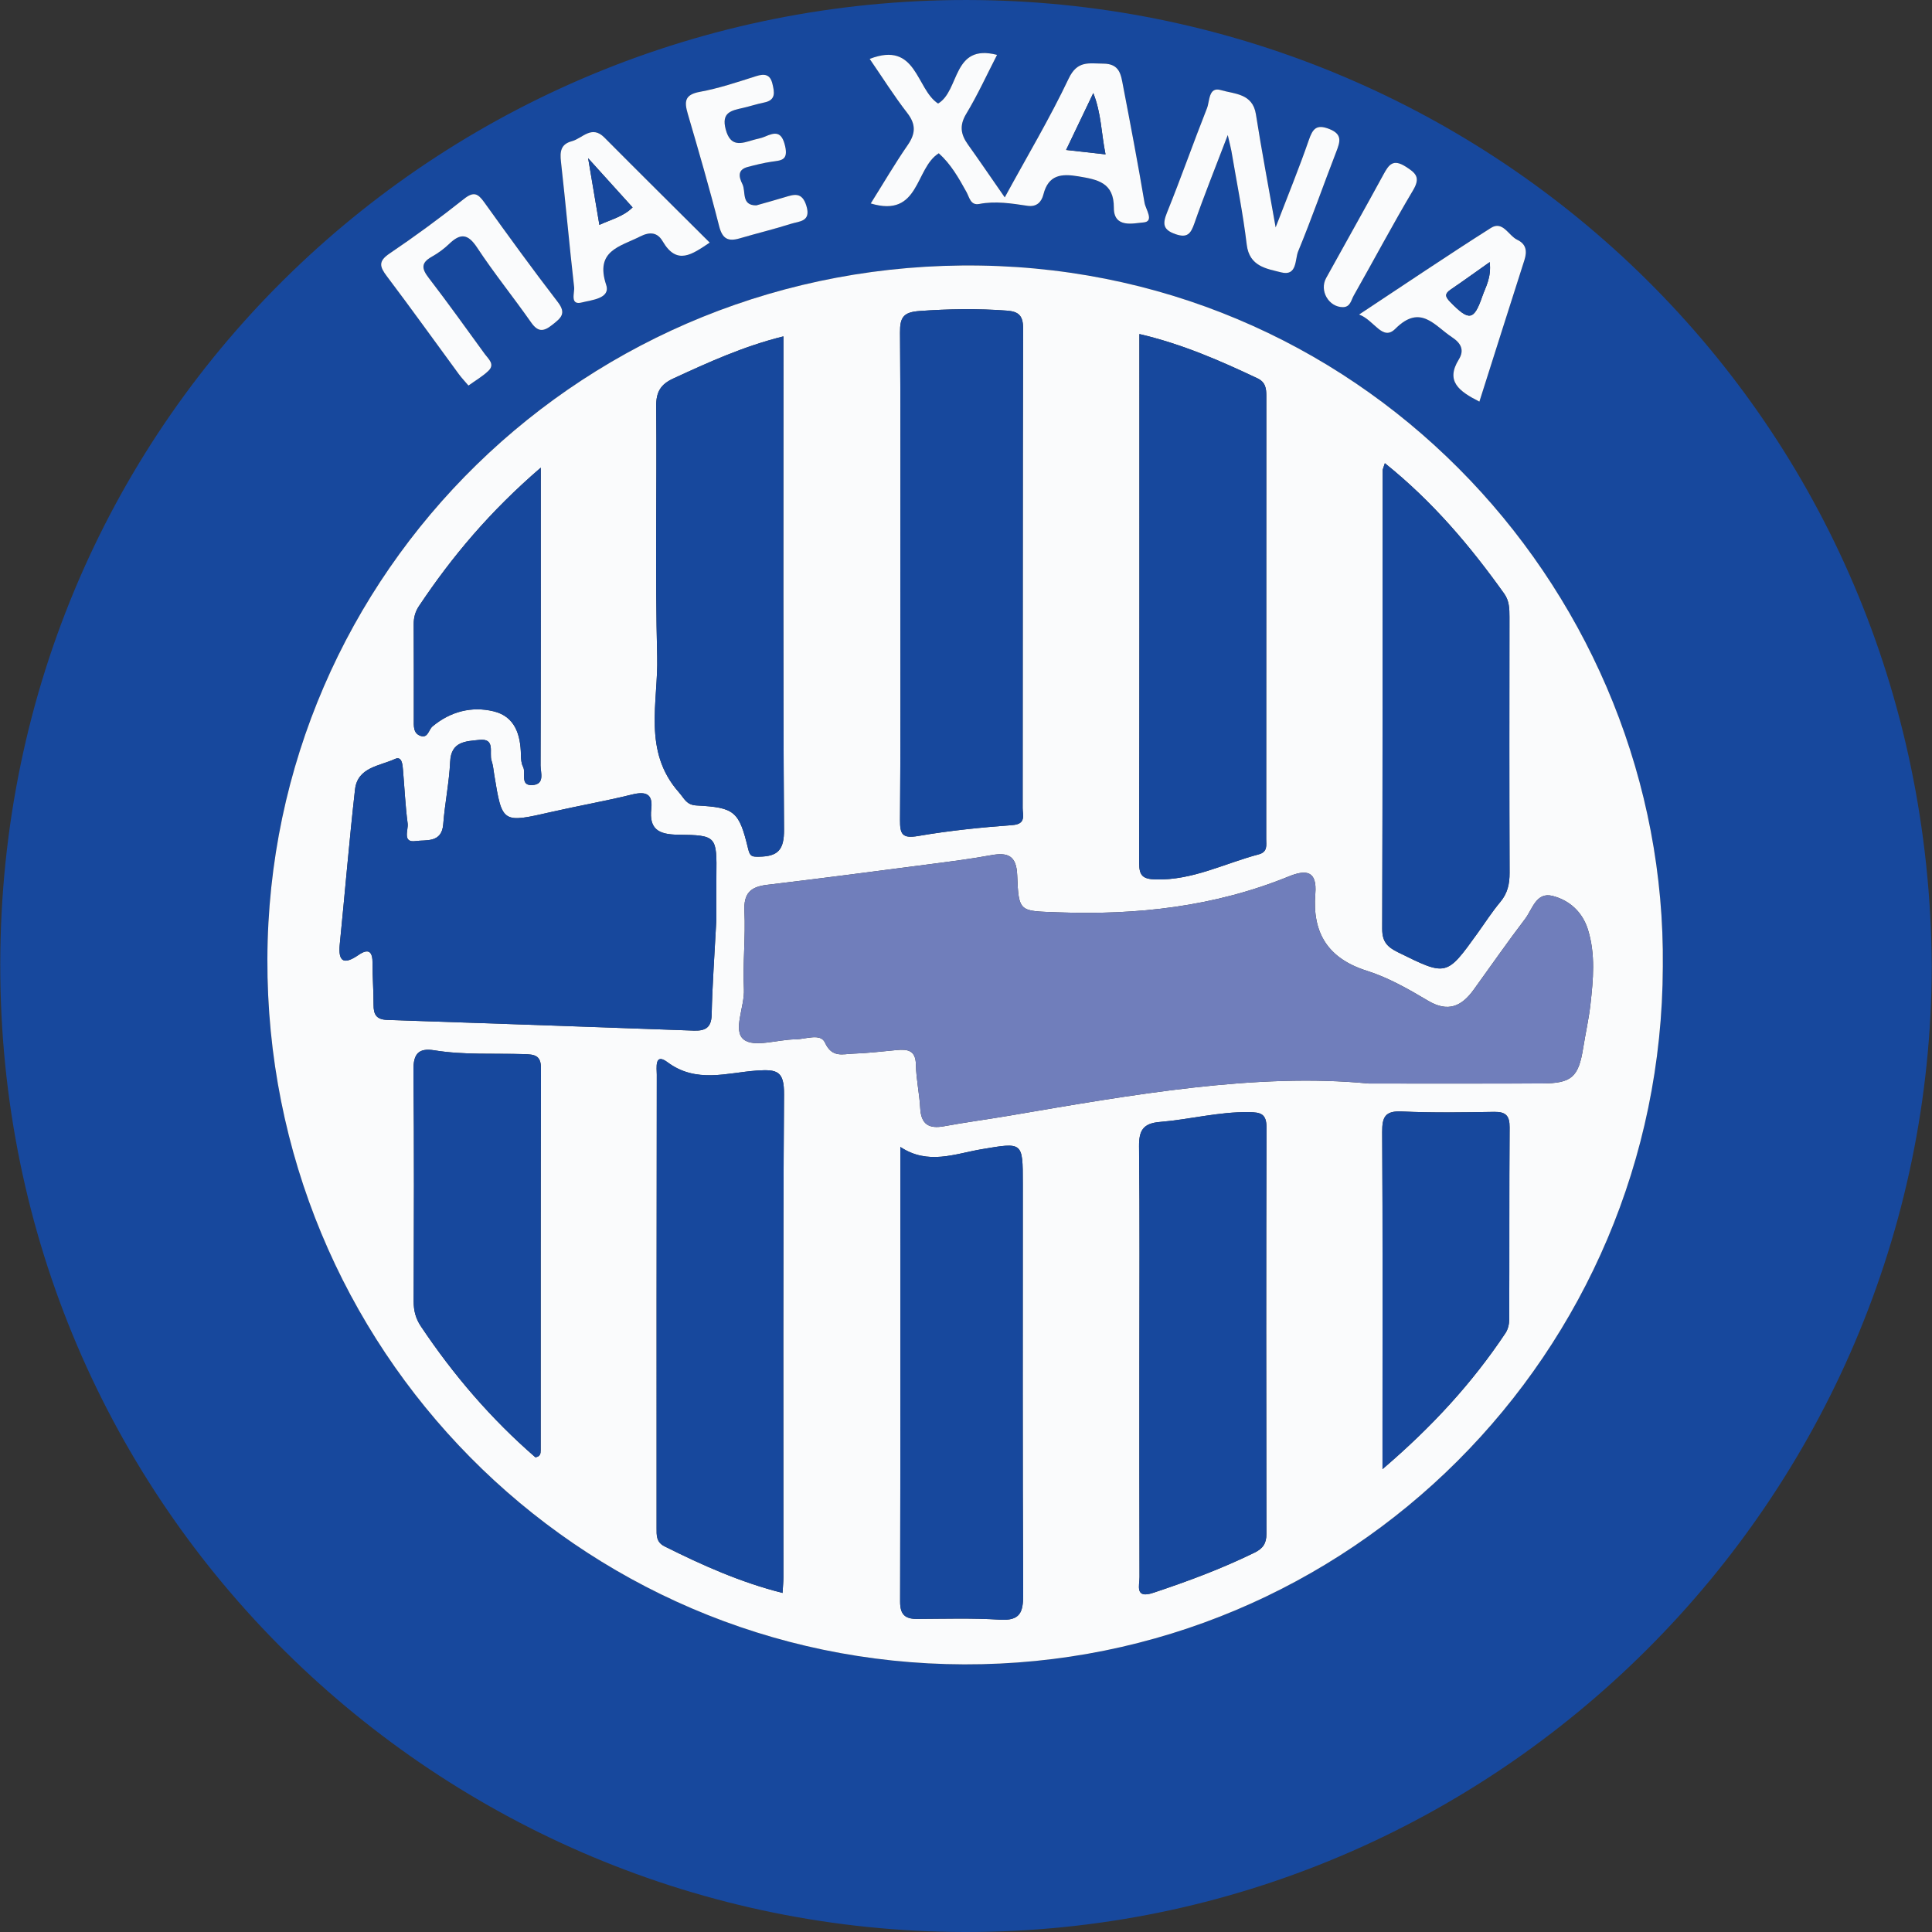 <?xml version="1.0" encoding="utf-8"?>
<!-- Generator: Adobe Illustrator 27.0.0, SVG Export Plug-In . SVG Version: 6.00 Build 0)  -->
<svg version="1.1" id="Layer_1" xmlns="http://www.w3.org/2000/svg" xmlns:xlink="http://www.w3.org/1999/xlink" x="0px" y="0px"
	 width="100px" height="100px" viewBox="0 0 100 100" style="enable-background:new 0 0 100 100;" xml:space="preserve">
<rect x="0" y="0" width="100" height="100" fill="#333333" stroke="none"/>
<style type="text/css">
	.st0{fill:#17489D;}
	.st1{fill:#FAFBFC;}
	.st2{fill:#707EBB;}
</style>
<g>
	<path class="st0" d="M99.987,50.016C99.938,77.597,77.444,100.051,49.917,100C22.869,99.95-0.022,78.153,0.013,49.902
		c0.036-28.6,23.27-50.261,50.66-49.897C77.249,0.358,99.833,21.605,99.987,50.016z M86.067,50.041
		c0.21-19.097-15.038-35.97-35.319-36.295c-20.412-0.327-36.844,15.86-36.909,35.895c-0.066,20.147,16.043,36.451,36.069,36.506
		C69.84,86.202,86.006,70.06,86.067,50.041z M45.07,10.531c2.548,0.764,2.277-1.827,3.52-2.595c0.617,0.548,1.031,1.273,1.434,2.005
		c0.156,0.283,0.209,0.705,0.663,0.618c0.843-0.162,1.666-0.029,2.492,0.095c0.48,0.072,0.728-0.199,0.827-0.588
		c0.259-1.018,0.926-1.086,1.813-0.936c0.985,0.166,1.84,0.315,1.833,1.624c-0.006,1.087,1.042,0.795,1.517,0.763
		c0.603-0.041,0.128-0.678,0.071-1.019c-0.341-2.022-0.724-4.038-1.112-6.052C58.02,3.882,57.968,3.3,57.11,3.294
		c-0.75-0.005-1.346-0.175-1.796,0.774c-0.972,2.05-2.14,4.007-3.308,6.149c-0.715-1.03-1.301-1.89-1.906-2.737
		c-0.37-0.518-0.453-0.98-0.089-1.584c0.586-0.973,1.06-2.014,1.597-3.055c-2.327-0.603-1.918,1.852-3.052,2.52
		c-1.152-0.752-1.093-3.261-3.54-2.311c0.663,0.963,1.258,1.912,1.941,2.793c0.463,0.598,0.439,1.073,0.022,1.675
		C46.316,8.474,45.729,9.482,45.07,10.531z M66.027,11.769c-0.379-2.154-0.731-3.999-1.02-5.853c-0.17-1.09-1.123-1.046-1.813-1.252
		c-0.643-0.192-0.573,0.569-0.719,0.938c-0.708,1.791-1.345,3.61-2.067,5.395c-0.241,0.595-0.212,0.898,0.442,1.124
		c0.61,0.21,0.787-0.027,0.972-0.56c0.496-1.423,1.06-2.821,1.728-4.571c0.123,0.532,0.165,0.681,0.19,0.832
		c0.272,1.612,0.597,3.217,0.792,4.838c0.136,1.136,1.026,1.245,1.784,1.438c0.832,0.212,0.706-0.675,0.877-1.087
		c0.704-1.701,1.308-3.443,1.974-5.16c0.201-0.518,0.326-0.904-0.365-1.175c-0.664-0.26-0.854-0.01-1.058,0.579
		C67.253,8.678,66.679,10.073,66.027,11.769z M24.247,19.956c0.374-0.271,0.744-0.48,1.038-0.766
		c0.346-0.337-0.003-0.606-0.19-0.863c-0.962-1.321-1.911-2.653-2.907-3.947c-0.363-0.471-0.404-0.774,0.152-1.086
		c0.326-0.184,0.64-0.41,0.909-0.669c0.579-0.558,0.967-0.54,1.445,0.186c0.875,1.328,1.881,2.569,2.794,3.873
		c0.36,0.515,0.648,0.488,1.104,0.126c0.435-0.346,0.743-0.575,0.282-1.173c-1.303-1.694-2.56-3.424-3.805-5.161
		c-0.331-0.462-0.548-0.58-1.057-0.176c-1.246,0.989-2.532,1.933-3.85,2.824c-0.599,0.405-0.505,0.688-0.135,1.177
		c1.262,1.671,2.482,3.375,3.722,5.063C23.894,19.563,24.065,19.742,24.247,19.956z M76.573,20.788
		c0.785-2.471,1.553-4.899,2.33-7.325c0.146-0.455,0.1-0.828-0.37-1.051c-0.455-0.216-0.747-1.005-1.362-0.615
		c-2.247,1.425-4.452,2.917-6.824,4.483c0.795,0.294,1.213,1.4,1.875,0.738c1.303-1.305,2.024-0.164,2.932,0.435
		c0.455,0.3,0.66,0.658,0.355,1.151C74.812,19.733,75.513,20.249,76.573,20.788z M36.734,12.557c-1.85-1.843-3.658-3.632-5.45-5.437
		c-0.664-0.669-1.133,0.042-1.685,0.189c-0.577,0.154-0.622,0.538-0.563,1.065c0.244,2.162,0.435,4.329,0.681,6.491
		c0.033,0.288-0.239,0.958,0.41,0.788c0.478-0.126,1.484-0.197,1.249-0.906c-0.589-1.777,0.709-1.976,1.751-2.504
		c0.512-0.259,0.9-0.221,1.173,0.247C35.038,13.752,35.817,13.169,36.734,12.557z M39.145,10.631
		c-0.792,0.001-0.525-0.711-0.721-1.104c-0.184-0.37-0.265-0.745,0.281-0.888c0.404-0.106,0.812-0.209,1.224-0.269
		c0.483-0.071,0.882-0.052,0.707-0.81c-0.176-0.763-0.506-0.728-1.051-0.487c-0.189,0.084-0.402,0.112-0.602,0.172
		c-0.614,0.184-1.17,0.391-1.422-0.549c-0.239-0.893,0.306-0.977,0.898-1.113c0.368-0.085,0.728-0.205,1.097-0.279
		c0.62-0.124,0.525-0.543,0.423-0.969c-0.117-0.489-0.406-0.534-0.853-0.391c-0.957,0.305-1.919,0.629-2.903,0.809
		c-0.794,0.145-0.808,0.51-0.624,1.14c0.565,1.929,1.128,3.861,1.622,5.809c0.169,0.666,0.468,0.809,1.068,0.633
		c0.884-0.26,1.781-0.476,2.658-0.754c0.422-0.134,1.048-0.098,0.789-0.932c-0.226-0.729-0.637-0.589-1.132-0.438
		C40.125,10.358,39.641,10.489,39.145,10.631z M69.512,15.898c0.383-0.005,0.423-0.363,0.553-0.59
		c1.031-1.816,2.008-3.662,3.074-5.456c0.397-0.668,0.154-0.889-0.392-1.233c-0.64-0.403-0.858-0.099-1.132,0.404
		c-0.978,1.797-1.984,3.578-2.973,5.369C68.279,15.047,68.777,15.9,69.512,15.898z"/>
	<path class="st1" d="M86.067,50.041C86.006,70.06,69.84,86.202,49.908,86.147C29.882,86.092,13.774,69.789,13.84,49.641
		c0.065-20.035,16.498-36.222,36.909-35.895C71.03,14.071,86.277,30.944,86.067,50.041z M70.846,56.083
		c3.49,0,6.222,0.008,8.955-0.003c1.555-0.007,1.904-0.327,2.147-1.852c0.118-0.745,0.288-1.483,0.372-2.231
		c0.145-1.294,0.27-2.594-0.126-3.874c-0.286-0.924-0.96-1.527-1.833-1.75c-0.85-0.218-1.041,0.689-1.42,1.185
		c-0.917,1.203-1.779,2.446-2.666,3.672c-0.622,0.86-1.324,1.183-2.358,0.568c-1.008-0.599-2.054-1.198-3.163-1.548
		c-2.024-0.639-2.839-1.963-2.673-3.992c0.096-1.184-0.467-1.263-1.374-0.894c-3.842,1.565-7.849,2.011-11.967,1.857
		c-1.963-0.073-2.017,0.017-2.09-1.923c-0.039-1.026-0.497-1.191-1.366-1.031c-0.988,0.182-1.986,0.31-2.983,0.44
		c-2.868,0.373-5.735,0.752-8.607,1.093c-0.86,0.102-1.207,0.447-1.163,1.363c0.065,1.341-0.092,2.692-0.026,4.033
		c0.045,0.913-0.594,2.144-0.01,2.608c0.544,0.432,1.755-0.002,2.673-0.007c0.527-0.003,1.303-0.336,1.532,0.169
		c0.364,0.803,0.924,0.588,1.464,0.571c0.753-0.024,1.504-0.118,2.255-0.187c0.562-0.051,0.975,0.011,0.988,0.754
		c0.013,0.751,0.183,1.499,0.223,2.251c0.044,0.839,0.446,1.085,1.236,0.939c1.113-0.206,2.236-0.353,3.352-0.543
		C58.633,56.655,65.044,55.519,70.846,56.083z M37.078,47.619c0-0.59-0.008-1.43,0.002-2.27c0.023-2.072,0.027-2.121-1.998-2.145
		c-0.988-0.012-1.492-0.281-1.372-1.344c0.087-0.772-0.285-0.911-0.995-0.736c-1.381,0.341-2.786,0.585-4.173,0.902
		c-2.551,0.583-2.549,0.592-2.959-1.914c-0.041-0.248-0.06-0.504-0.14-0.74c-0.137-0.404,0.223-1.171-0.64-1.075
		c-0.672,0.075-1.454,0.063-1.503,1.122c-0.051,1.084-0.276,2.159-0.359,3.244c-0.076,0.985-0.897,0.794-1.422,0.87
		c-0.713,0.103-0.375-0.578-0.419-0.906c-0.121-0.913-0.161-1.837-0.24-2.756c-0.024-0.284-0.048-0.757-0.421-0.585
		c-0.792,0.365-1.934,0.423-2.064,1.581c-0.3,2.665-0.521,5.339-0.789,8.009c-0.095,0.946,0.244,1.051,0.966,0.556
		c0.531-0.365,0.735-0.18,0.731,0.429c-0.005,0.713,0.055,1.427,0.052,2.141c-0.002,0.5,0.138,0.77,0.705,0.788
		c5.285,0.173,10.57,0.364,15.855,0.553c0.58,0.021,0.925-0.121,0.94-0.822C36.869,50.971,36.983,49.421,37.078,47.619z
		 M58.975,17.29c0,9.238,0.006,18.306-0.012,27.375c-0.001,0.651,0.179,0.835,0.849,0.854c1.911,0.054,3.568-0.83,5.337-1.297
		c0.478-0.126,0.388-0.482,0.389-0.797c0.004-7.643,0.002-15.286,0.007-22.929c0-0.401-0.045-0.719-0.469-0.919
		C63.144,18.666,61.196,17.809,58.975,17.29z M46.602,29.821c0,4.203,0.017,8.406-0.016,12.609
		c-0.006,0.759,0.117,0.982,0.948,0.839c1.607-0.277,3.239-0.442,4.867-0.562c0.728-0.053,0.531-0.512,0.532-0.875
		c0.009-8.28-0.001-16.559,0.023-24.839c0.002-0.664-0.241-0.871-0.841-0.915c-1.51-0.112-3.011-0.089-4.523,0.02
		c-0.838,0.06-1.013,0.337-1.006,1.115C46.62,21.415,46.601,25.618,46.602,29.821z M40.505,82.451
		c0.018-0.324,0.044-0.573,0.044-0.823c0.002-8.327-0.026-16.654,0.032-24.981c0.008-1.205-0.345-1.309-1.42-1.233
		c-1.533,0.108-3.125,0.679-4.618-0.438c-0.681-0.509-0.547,0.326-0.548,0.645c-0.014,7.822-0.01,15.645-0.01,23.467
		c0,0.378-0.027,0.732,0.417,0.954C36.35,81.017,38.331,81.902,40.505,82.451z M58.974,70.426c0,3.736-0.005,7.473,0.008,11.209
		c0.001,0.428-0.254,1.129,0.707,0.81c1.789-0.595,3.551-1.25,5.247-2.081c0.431-0.211,0.616-0.475,0.615-0.966
		c-0.013-7.011-0.019-14.022,0.004-21.033c0.002-0.721-0.305-0.792-0.902-0.801c-1.565-0.025-3.074,0.382-4.614,0.508
		c-0.871,0.071-1.09,0.44-1.081,1.272C58.998,63.037,58.974,66.731,58.974,70.426z M40.55,17.411
		c-2.066,0.512-3.882,1.342-5.699,2.181c-0.647,0.298-0.893,0.686-0.886,1.428c0.04,4.324-0.06,8.65,0.051,12.971
		c0.061,2.357-0.764,4.881,1.12,7.016c0.302,0.342,0.387,0.657,0.922,0.685c1.974,0.105,2.198,0.298,2.669,2.258
		c0.094,0.39,0.202,0.398,0.569,0.393c0.984-0.015,1.292-0.362,1.285-1.41c-0.055-8.06-0.03-16.12-0.031-24.18
		C40.55,18.338,40.55,17.925,40.55,17.411z M46.602,59.365c0,7.917,0.007,15.725-0.012,23.533c-0.002,0.666,0.253,0.9,0.876,0.897
		c1.427-0.006,2.858-0.052,4.279,0.038c1.046,0.067,1.218-0.363,1.214-1.298c-0.036-7.096-0.019-14.192-0.019-21.288
		c0-2.157,0.005-2.124-2.136-1.763C49.43,59.717,48.034,60.319,46.602,59.365z M71.68,23.975c-0.072,0.236-0.115,0.31-0.115,0.384
		c-0.005,7.907,0.002,15.813-0.022,23.72c-0.002,0.659,0.257,0.936,0.817,1.211c2.512,1.237,2.502,1.258,4.11-0.978
		c0.392-0.545,0.756-1.114,1.186-1.628c0.378-0.451,0.481-0.934,0.479-1.506c-0.016-4.416-0.011-8.832-0.006-13.248
		c0-0.426-0.01-0.833-0.272-1.201C76.097,28.262,74.157,25.961,71.68,23.975z M27.711,75.429c0.25-0.033,0.275-0.191,0.275-0.364
		C27.988,68.473,27.982,61.88,28,55.288c0.002-0.673-0.343-0.711-0.866-0.727c-1.551-0.048-3.109,0.053-4.651-0.197
		c-0.808-0.131-1.092,0.169-1.083,1.023c0.042,3.989,0.024,7.978,0.011,11.967c-0.001,0.481,0.103,0.891,0.373,1.294
		C23.471,71.174,25.433,73.454,27.711,75.429z M71.558,76.042c2.565-2.193,4.643-4.457,6.366-7.043
		c0.129-0.193,0.193-0.466,0.193-0.702c0.013-3.315-0.003-6.63,0.02-9.946c0.004-0.601-0.198-0.81-0.793-0.801
		c-1.594,0.024-3.192,0.055-4.783-0.021c-0.87-0.041-1.024,0.289-1.019,1.07c0.031,5.078,0.016,10.155,0.016,15.233
		C71.558,74.487,71.558,75.139,71.558,76.042z M27.991,24.205c-2.634,2.267-4.595,4.603-6.304,7.163
		c-0.195,0.292-0.276,0.595-0.274,0.945c0.01,1.639,0.005,3.279,0.005,4.919c0,0.336-0.041,0.723,0.348,0.858
		c0.391,0.135,0.416-0.322,0.623-0.493c0.927-0.77,2.021-1.052,3.156-0.78c1.111,0.266,1.402,1.212,1.418,2.258
		c0.003,0.207,0.017,0.439,0.11,0.614c0.17,0.321-0.187,1.002,0.506,0.945c0.634-0.053,0.399-0.646,0.4-1.014
		c0.016-4.288,0.011-8.576,0.011-12.864C27.991,26.016,27.991,25.278,27.991,24.205z"/>
	<path class="st1" d="M45.07,10.531c0.659-1.049,1.246-2.057,1.908-3.014c0.417-0.602,0.441-1.077-0.022-1.675
		c-0.683-0.881-1.278-1.83-1.941-2.793c2.447-0.949,2.388,1.559,3.54,2.311c1.134-0.667,0.725-3.122,3.052-2.519
		c-0.536,1.041-1.01,2.082-1.597,3.055C49.647,6.5,49.731,6.962,50.1,7.48c0.605,0.847,1.19,1.708,1.906,2.737
		c1.168-2.143,2.336-4.1,3.308-6.149c0.45-0.949,1.046-0.779,1.796-0.774c0.858,0.005,0.91,0.587,1.019,1.15
		c0.388,2.014,0.771,4.03,1.112,6.052c0.057,0.341,0.532,0.978-0.071,1.019c-0.475,0.032-1.523,0.325-1.517-0.763
		c0.007-1.309-0.848-1.458-1.833-1.624c-0.888-0.15-1.554-0.082-1.813,0.936c-0.099,0.389-0.347,0.66-0.827,0.588
		c-0.826-0.123-1.65-0.257-2.492-0.095c-0.454,0.087-0.507-0.335-0.663-0.618c-0.403-0.731-0.817-1.456-1.434-2.005
		C47.347,8.704,47.618,11.295,45.07,10.531z M57.222,7.99c-0.226-1.108-0.212-2.101-0.633-3.172c-0.5,1.046-0.936,1.958-1.408,2.944
		C55.927,7.845,56.499,7.909,57.222,7.99z"/>
	<path class="st1" d="M66.027,11.769c0.652-1.696,1.225-3.091,1.716-4.514c0.203-0.589,0.394-0.839,1.058-0.579
		c0.691,0.271,0.566,0.657,0.365,1.175c-0.666,1.717-1.27,3.459-1.974,5.16c-0.17,0.412-0.044,1.298-0.877,1.087
		c-0.759-0.193-1.648-0.302-1.784-1.438c-0.194-1.621-0.52-3.227-0.792-4.838c-0.026-0.151-0.068-0.3-0.19-0.832
		c-0.668,1.75-1.232,3.148-1.728,4.571c-0.186,0.533-0.362,0.77-0.972,0.56c-0.654-0.226-0.683-0.528-0.442-1.124
		c0.722-1.785,1.359-3.604,2.067-5.395c0.146-0.368,0.076-1.129,0.719-0.938c0.69,0.206,1.643,0.162,1.813,1.252
		C65.297,7.77,65.648,9.615,66.027,11.769z"/>
	<path class="st1" d="M24.247,19.956c-0.181-0.214-0.353-0.394-0.499-0.592c-1.24-1.688-2.46-3.392-3.722-5.063
		c-0.369-0.489-0.464-0.772,0.135-1.177c1.318-0.89,2.604-1.835,3.85-2.824c0.509-0.404,0.726-0.287,1.057,0.176
		c1.245,1.737,2.502,3.467,3.805,5.161c0.46,0.598,0.153,0.827-0.282,1.173c-0.456,0.363-0.744,0.389-1.104-0.126
		c-0.913-1.304-1.919-2.545-2.794-3.873c-0.479-0.726-0.866-0.743-1.445-0.186c-0.269,0.259-0.583,0.486-0.909,0.669
		c-0.555,0.313-0.515,0.615-0.152,1.086c0.997,1.295,1.945,2.626,2.907,3.947c0.187,0.257,0.536,0.526,0.19,0.863
		C24.99,19.477,24.621,19.686,24.247,19.956z"/>
	<path class="st1" d="M76.573,20.788c-1.06-0.539-1.762-1.055-1.064-2.184c0.305-0.494,0.1-0.851-0.355-1.151
		c-0.908-0.598-1.629-1.739-2.932-0.435c-0.662,0.663-1.079-0.443-1.875-0.738c2.372-1.567,4.577-3.058,6.824-4.483
		c0.615-0.39,0.907,0.399,1.362,0.615c0.469,0.223,0.515,0.595,0.37,1.051C78.126,15.889,77.358,18.317,76.573,20.788z
		 M77.107,13.567c-0.747,0.527-1.376,0.982-2.018,1.419c-0.333,0.226-0.284,0.379-0.017,0.652c0.966,0.988,1.218,0.962,1.651-0.294
		C76.894,14.847,77.2,14.378,77.107,13.567z"/>
	<path class="st1" d="M36.734,12.557c-0.917,0.612-1.696,1.195-2.434-0.067c-0.274-0.468-0.662-0.506-1.173-0.247
		c-1.042,0.528-2.34,0.726-1.751,2.504c0.235,0.71-0.771,0.78-1.249,0.906c-0.649,0.171-0.377-0.499-0.41-0.788
		c-0.247-2.161-0.437-4.329-0.681-6.491c-0.06-0.527-0.015-0.911,0.563-1.065c0.552-0.147,1.021-0.858,1.685-0.189
		C33.076,8.925,34.884,10.713,36.734,12.557z M30.442,8.19c0.235,1.393,0.404,2.392,0.582,3.449
		c0.648-0.296,1.247-0.433,1.718-0.905C32.018,9.934,31.355,9.2,30.442,8.19z"/>
	<path class="st1" d="M39.145,10.631c0.496-0.141,0.98-0.273,1.46-0.419c0.495-0.151,0.907-0.292,1.132,0.438
		c0.258,0.833-0.368,0.797-0.789,0.932c-0.877,0.279-1.775,0.494-2.658,0.754c-0.6,0.177-0.899,0.033-1.068-0.633
		c-0.495-1.948-1.057-3.88-1.622-5.809c-0.185-0.631-0.17-0.995,0.624-1.14c0.985-0.18,1.946-0.504,2.903-0.809
		c0.447-0.143,0.736-0.099,0.853,0.391c0.102,0.425,0.196,0.845-0.423,0.969c-0.369,0.074-0.729,0.194-1.097,0.279
		c-0.592,0.136-1.137,0.22-0.898,1.113c0.251,0.94,0.808,0.732,1.422,0.549c0.2-0.06,0.413-0.088,0.602-0.172
		c0.545-0.241,0.875-0.276,1.051,0.487c0.175,0.758-0.224,0.739-0.707,0.81c-0.412,0.061-0.82,0.163-1.224,0.269
		c-0.545,0.143-0.464,0.518-0.281,0.888C38.62,9.92,38.353,10.632,39.145,10.631z"/>
	<path class="st1" d="M69.512,15.898c-0.735,0.003-1.233-0.851-0.871-1.507c0.989-1.791,1.995-3.572,2.973-5.369
		c0.274-0.503,0.492-0.807,1.132-0.404c0.546,0.344,0.789,0.565,0.392,1.233c-1.067,1.794-2.044,3.641-3.074,5.456
		C69.935,15.535,69.895,15.893,69.512,15.898z"/>
	<path class="st2" d="M70.846,56.083c-5.801-0.564-12.213,0.572-18.628,1.668c-1.116,0.191-2.239,0.337-3.352,0.543
		c-0.791,0.146-1.192-0.1-1.236-0.939c-0.04-0.752-0.21-1.5-0.223-2.251c-0.013-0.743-0.426-0.805-0.988-0.754
		c-0.751,0.069-1.502,0.163-2.255,0.187c-0.54,0.017-1.1,0.232-1.464-0.571c-0.229-0.506-1.005-0.172-1.532-0.169
		c-0.918,0.005-2.129,0.438-2.673,0.007c-0.584-0.464,0.054-1.695,0.01-2.608c-0.065-1.341,0.092-2.692,0.026-4.033
		c-0.045-0.917,0.303-1.261,1.163-1.363c2.872-0.342,5.739-0.72,8.607-1.093c0.997-0.13,1.995-0.258,2.983-0.44
		c0.868-0.16,1.327,0.005,1.366,1.031c0.073,1.941,0.127,1.85,2.09,1.923c4.118,0.154,8.125-0.292,11.967-1.857
		c0.907-0.369,1.47-0.29,1.374,0.894c-0.165,2.028,0.649,3.353,2.673,3.992c1.108,0.35,2.155,0.949,3.163,1.548
		c1.034,0.615,1.736,0.292,2.358-0.568c0.887-1.225,1.749-2.469,2.666-3.672c0.378-0.496,0.569-1.403,1.42-1.185
		c0.873,0.224,1.547,0.826,1.833,1.75c0.396,1.279,0.271,2.58,0.126,3.874c-0.084,0.748-0.253,1.486-0.372,2.231
		c-0.243,1.525-0.592,1.845-2.147,1.852C77.068,56.092,74.335,56.083,70.846,56.083z"/>
	<path class="st0" d="M37.078,47.619c-0.094,1.802-0.208,3.351-0.242,4.902c-0.015,0.701-0.36,0.842-0.94,0.822
		c-5.285-0.189-10.57-0.38-15.855-0.553c-0.567-0.019-0.707-0.288-0.705-0.788c0.003-0.714-0.057-1.427-0.052-2.141
		c0.004-0.609-0.2-0.794-0.731-0.429c-0.722,0.495-1.061,0.39-0.966-0.556c0.267-2.669,0.488-5.343,0.789-8.009
		c0.13-1.157,1.272-1.215,2.064-1.581c0.373-0.172,0.397,0.301,0.421,0.585c0.078,0.919,0.119,1.842,0.24,2.756
		c0.043,0.327-0.294,1.009,0.419,0.906c0.525-0.076,1.346,0.115,1.422-0.87c0.083-1.084,0.309-2.159,0.359-3.244
		c0.049-1.059,0.831-1.047,1.503-1.122c0.863-0.097,0.503,0.67,0.64,1.075c0.08,0.235,0.099,0.492,0.14,0.74
		c0.411,2.507,0.408,2.497,2.959,1.914c1.388-0.317,2.792-0.561,4.173-0.902c0.71-0.175,1.082-0.036,0.995,0.736
		c-0.12,1.063,0.384,1.332,1.372,1.344c2.025,0.024,2.021,0.073,1.998,2.145C37.07,46.189,37.078,47.029,37.078,47.619z"/>
	<path class="st0" d="M58.975,17.29c2.221,0.519,4.17,1.377,6.101,2.287c0.424,0.2,0.47,0.518,0.469,0.919
		c-0.006,7.643-0.003,15.286-0.007,22.929c0,0.315,0.089,0.671-0.389,0.797c-1.769,0.467-3.426,1.351-5.337,1.297
		c-0.67-0.019-0.85-0.203-0.849-0.854C58.98,35.596,58.975,26.527,58.975,17.29z"/>
	<path class="st0" d="M46.601,29.821c0-4.203,0.019-8.406-0.017-12.608c-0.007-0.779,0.168-1.055,1.006-1.115
		c1.513-0.109,3.014-0.132,4.523-0.02c0.6,0.045,0.843,0.251,0.841,0.915c-0.024,8.28-0.013,16.559-0.023,24.839
		c0,0.363,0.196,0.821-0.532,0.875c-1.628,0.12-3.259,0.285-4.867,0.562c-0.831,0.143-0.954-0.08-0.948-0.839
		C46.619,38.227,46.602,34.024,46.601,29.821z"/>
	<path class="st0" d="M40.505,82.451c-2.173-0.549-4.154-1.434-6.103-2.41c-0.444-0.222-0.417-0.576-0.417-0.954
		c0-7.822-0.003-15.645,0.01-23.467c0.001-0.319-0.134-1.154,0.548-0.645c1.494,1.117,3.086,0.546,4.618,0.438
		c1.075-0.075,1.429,0.029,1.42,1.233c-0.058,8.327-0.03,16.654-0.032,24.981C40.548,81.878,40.522,82.127,40.505,82.451z"/>
	<path class="st0" d="M58.974,70.426c0-3.694,0.024-7.389-0.018-11.083c-0.009-0.832,0.21-1.201,1.081-1.272
		c1.541-0.126,3.05-0.533,4.614-0.508c0.597,0.01,0.904,0.08,0.902,0.801c-0.024,7.011-0.017,14.022-0.004,21.033
		c0.001,0.491-0.184,0.755-0.615,0.966c-1.696,0.831-3.457,1.486-5.247,2.081c-0.961,0.32-0.705-0.382-0.707-0.81
		C58.969,77.899,58.974,74.162,58.974,70.426z"/>
	<path class="st0" d="M40.55,17.411c0,0.514,0,0.927,0,1.34c0,8.06-0.025,16.121,0.031,24.18c0.007,1.048-0.301,1.395-1.285,1.41
		c-0.367,0.006-0.475-0.003-0.569-0.393c-0.471-1.959-0.695-2.153-2.669-2.258c-0.535-0.028-0.621-0.343-0.922-0.685
		c-1.884-2.135-1.059-4.659-1.12-7.016c-0.111-4.321-0.011-8.647-0.051-12.971c-0.007-0.742,0.24-1.13,0.886-1.428
		C36.668,18.753,38.484,17.923,40.55,17.411z"/>
	<path class="st0" d="M46.602,59.365c1.433,0.953,2.828,0.352,4.202,0.12c2.141-0.361,2.136-0.394,2.136,1.763
		c0,7.096-0.016,14.192,0.019,21.288c0.005,0.935-0.168,1.365-1.214,1.298c-1.422-0.091-2.853-0.044-4.279-0.038
		c-0.624,0.003-0.878-0.231-0.876-0.897C46.608,75.091,46.602,67.283,46.602,59.365z"/>
	<path class="st0" d="M71.68,23.975c2.477,1.985,4.417,4.286,6.178,6.754c0.262,0.367,0.272,0.775,0.272,1.201
		c-0.005,4.416-0.01,8.832,0.006,13.248c0.002,0.571-0.102,1.055-0.479,1.506c-0.43,0.514-0.794,1.083-1.186,1.628
		c-1.608,2.237-1.597,2.216-4.11,0.978c-0.559-0.275-0.819-0.553-0.817-1.211c0.024-7.907,0.018-15.813,0.022-23.72
		C71.565,24.285,71.607,24.211,71.68,23.975z"/>
	<path class="st0" d="M27.711,75.429c-2.279-1.975-4.24-4.255-5.927-6.78c-0.27-0.404-0.374-0.813-0.373-1.294
		c0.012-3.989,0.031-7.978-0.011-11.967c-0.009-0.854,0.275-1.154,1.083-1.023c1.542,0.249,3.1,0.149,4.651,0.197
		c0.523,0.016,0.868,0.054,0.866,0.727c-0.018,6.592-0.012,13.185-0.014,19.777C27.986,75.238,27.961,75.396,27.711,75.429z"/>
	<path class="st0" d="M71.558,76.042c0-0.903,0-1.556,0-2.209c0-5.078,0.015-10.156-0.016-15.233
		c-0.005-0.782,0.149-1.112,1.019-1.07c1.591,0.076,3.189,0.045,4.783,0.021c0.595-0.009,0.798,0.2,0.793,0.801
		c-0.023,3.315-0.007,6.63-0.02,9.946c-0.001,0.236-0.065,0.509-0.193,0.702C76.201,71.586,74.123,73.85,71.558,76.042z"/>
	<path class="st0" d="M27.991,24.205c0,1.073,0,1.812,0,2.55c0,4.288,0.006,8.576-0.011,12.864c-0.001,0.368,0.234,0.961-0.4,1.014
		c-0.693,0.057-0.336-0.624-0.506-0.945c-0.093-0.175-0.107-0.407-0.11-0.614c-0.017-1.046-0.307-1.992-1.418-2.258
		c-1.135-0.272-2.229,0.01-3.156,0.78c-0.206,0.171-0.231,0.629-0.623,0.493c-0.389-0.135-0.348-0.522-0.348-0.858
		c0-1.64,0.005-3.279-0.005-4.919c-0.002-0.35,0.078-0.652,0.274-0.945C23.396,28.808,25.358,26.472,27.991,24.205z"/>
	<path class="st0" d="M57.222,7.99c-0.723-0.081-1.295-0.145-2.041-0.229c0.472-0.986,0.908-1.898,1.408-2.944
		C57.01,5.889,56.996,6.882,57.222,7.99z"/>
	<path class="st0" d="M77.107,13.567c0.093,0.811-0.213,1.28-0.384,1.776c-0.433,1.257-0.685,1.283-1.651,0.294
		c-0.267-0.273-0.316-0.426,0.017-0.652C75.731,14.55,76.359,14.094,77.107,13.567z"/>
	<path class="st0" d="M30.442,8.19c0.913,1.01,1.576,1.744,2.3,2.544c-0.471,0.472-1.069,0.609-1.718,0.905
		C30.845,10.582,30.677,9.582,30.442,8.19z"/>
</g>
</svg>
